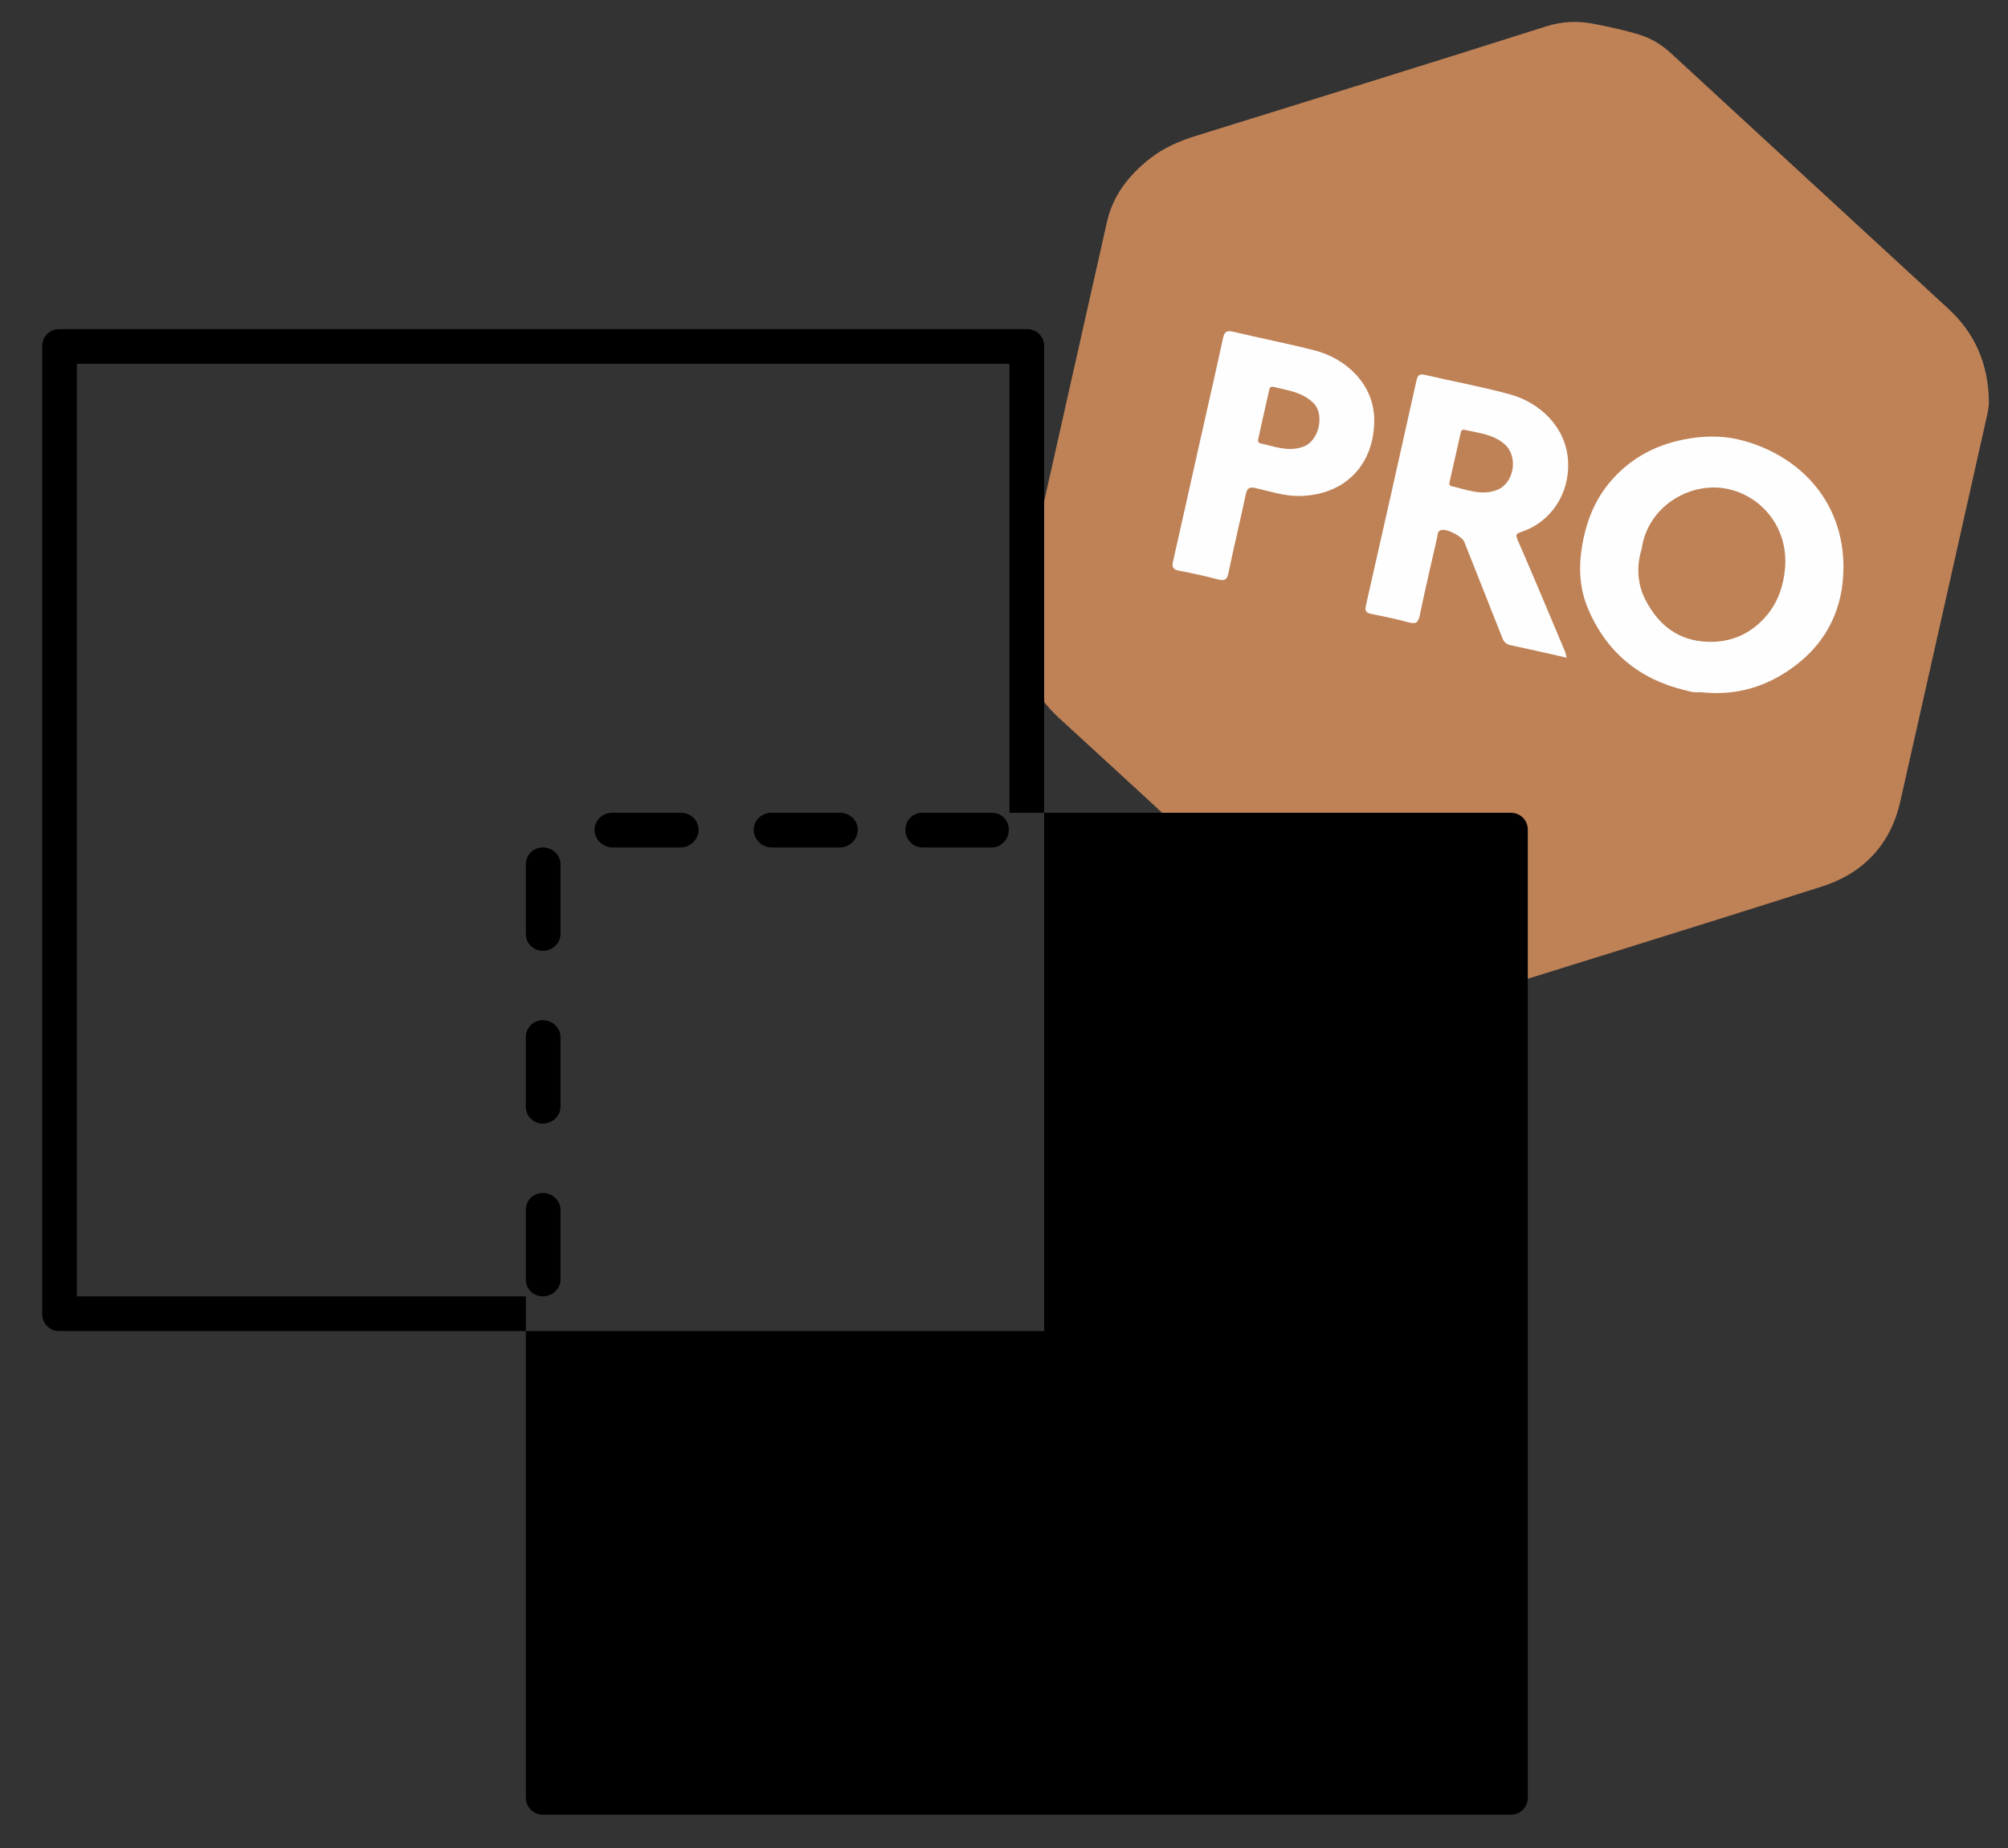 <?xml version="1.0" encoding="utf-8"?>
<!-- Generator: Adobe Illustrator 22.0.1, SVG Export Plug-In . SVG Version: 6.00 Build 0)  -->
<svg version="1.1" id="Calque_1" xmlns="http://www.w3.org/2000/svg" xmlns:xlink="http://www.w3.org/1999/xlink" x="0px" y="0px"
	 viewBox="0 0 2951.9 2716.9" style="enable-background:new 0 0 2951.9 2716.9;" xml:space="preserve">
<rect x="0" y="0" width="2951.9" height="2716.9" fill="#333333" stroke="none"/>
<style type="text/css">
	.st0{fill:#BF8257;}
	.st1{fill:#FEFEFE;}
</style>
<g>
	<path class="st0" d="M2059.2,1471.1c-6.5-1.5-13-2.9-19.5-4.4c-9.1-5.5-19.8-6.1-29.6-9.1c-18.2-5.6-33.2-15.3-46.9-27.9
		c-135.8-125-271.2-250.3-407.3-375c-36-33-53.4-74.2-58.8-121.6c-1.5-12.9-0.5-25.5,2.4-38.2c42.6-189.4,85.2-378.8,127.7-568.2
		c8.9-39.7,32.5-69.4,63.5-93.7c19.5-15.3,42-25.3,66-32.8c172.1-53.6,344.4-106.7,516.2-161.4c23.6-7.5,47.1-8.4,70.9-3.6
		c23.3,4.7,46.6,9.4,69.2,16.8c16.8,5.5,31.1,14.9,44,26.8c135.8,125,271.4,250.2,407.2,375.1c39.9,36.7,58.6,82,59.6,135.5
		c0.2,10.2-2.3,19.8-4.5,29.5c-41.9,186.6-83.7,373.3-125.8,559.8c-14.4,63.5-54.8,105.5-115.5,124.8
		c-179.9,57.3-360.4,113-540.6,169.3c-21.4,6.7-42,2.7-62.9,0.2C2069.4,1472.5,2064.6,1469.3,2059.2,1471.1z"/>
	<path class="st1" d="M2476.5,1014.6c-67.8-16.3-116-57.1-142.5-120.9c-11.6-28-13.6-58.5-8.4-89.8c6-36.6,18.6-69.1,42.8-97.1
		c30.6-35.3,69.8-54.8,115.4-62.2c27.2-4.4,54.5-3.8,80.9,3.8c85.5,24.4,145.7,92.5,145.3,186.1c-0.2,58.4-23.2,108.4-71.6,144.7
		c-40.3,30.2-85.1,43.8-135.4,38.7c-4.6-0.5-9.4,0.1-14-0.4C2484.8,1016.9,2480.7,1015.6,2476.5,1014.6z"/>
	<path class="st1" d="M2303.1,966.9c-28.8-6.5-55.7-12.7-82.7-18.4c-6.5-1.4-9.7-5.1-11.9-10.7c-18.6-47-37.2-93.9-55.8-140.9
		c-3.5-8.8-27-20.7-35.1-17.3c-4.8,2-4.1,7.2-5,11.1c-8.7,38-17.6,76-25.5,114.2c-2.2,10.6-6,12.9-16.2,10.1
		c-17.9-4.9-36.1-8.6-54.3-12.3c-7.2-1.5-10.7-3.4-8.7-12.1c25.1-110.4,49.9-220.9,74.5-331.5c1.8-8,4.8-9.7,12.6-7.9
		c41.7,9.7,84,17.4,125.2,28.7c42.5,11.8,82.2,47.2,85,98.2c2.5,46.6-24.1,89-68.9,104c-7.5,2.5-8.7,3.8-5.1,12.1
		c23.6,54,46.2,108.5,69.1,162.8C2301.5,959.5,2301.9,962.3,2303.1,966.9z"/>
	<path class="st1" d="M1761.4,660.6c12.2-54.3,24.6-108.5,36.4-162.9c2-9.3,4.8-12.4,15-10c39.8,9.5,80,17.3,119.6,27.4
		c46.7,11.9,87.1,50.1,87.8,100.8c0.9,67.4-43.5,112.6-110.6,113.3c-22.1,0.2-42.9-6.9-64-11.7c-9.3-2.1-12.3,0.5-14.2,9.3
		c-8.2,38.6-17.5,77-25.5,115.6c-2.1,9.9-5.6,12.1-15.3,9.5c-18.8-5-37.9-9.2-57-12.8c-9.2-1.7-11.2-5.3-9-14.3
		C1737,770.1,1749.1,715.3,1761.4,660.6z"/>
	<path class="st0" d="M2413.5,806.4c9.2-64.3,75.2-100.6,129.7-86.8c51,12.9,85.3,59.8,81,114.5c-2.8,35.8-16.4,65.3-44,87.3
		c-19.8,15.7-43.3,23-69.4,22.2c-43.9-1.4-72.8-24.8-91.9-61.7C2406.4,857.5,2405.8,831.4,2413.5,806.4z"/>
	<path class="st0" d="M2139.2,672.3c2.5-11.1,4.9-22.2,7.5-33.3c0.8-3.5,1.1-8.3,6.7-7c20.4,4.7,42,6.4,58.7,21.3
		c20.4,18.1,13.8,57.4-11.5,67.1c-22.9,8.8-44.4-0.6-66.3-5.5c-5.5-1.2-3.3-6-2.6-9.4C2134.1,694.5,2136.7,683.4,2139.2,672.3z"/>
	<path class="st0" d="M1857.8,609c2.5-11.1,5-22.3,7.5-33.4c0.8-3.7,1.3-8.2,6.9-6.8c20.8,5.2,42.1,7.3,59,24.1
		c15.9,15.9,8.9,55.2-15.7,64c-21.7,7.7-41.9-0.5-62.4-5.1c-5.6-1.3-3.4-5.9-2.7-9.4C1852.7,631.3,1855.3,620.2,1857.8,609z"/>
</g>
<g>
	<path d="M1535,508.9v686h-51v-660H113v1371h660v51H87c-14,0-25-11-25-25v-1423c0-14,11-25,25-25h1423
		C1524,483.9,1535,494.9,1535,508.9z M1535,1194.9h686c14,0,25,11,25,25v1423c0,14-11,25-25,25H798c-14,0-25-11-25-25v-686h762
		V1194.9z"/>
	<path d="M773,1778.9c0-14,11-25,25-25s26,11,26,25v102c0,14-12,25-26,25s-25-11-25-25V1778.9z"/>
	<path d="M773,1524.9c0-14,11-25,25-25s26,11,26,25v102c0,14-12,25-26,25s-25-11-25-25V1524.9z"/>
	<path d="M773,1270.9c0-14,11-25,25-25s26,11,26,25v102c0,14-12,25-26,25s-25-11-25-25V1270.9z"/>
	<path d="M1001,1194.9c14,0,26,11,26,25s-12,26-26,26H900c-14,0-26-12-26-26s12-25,26-25H1001z"/>
	<path d="M1235,1194.9c14,0,26,11,26,25s-12,26-26,26h-101c-14,0-26-12-26-26s12-25,26-25H1235z"/>
	<path d="M1458,1194.9c14,0,25,11,25,25s-11,26-25,26h-102c-14,0-25-12-25-26s11-25,25-25H1458z"/>
</g>
</svg>
